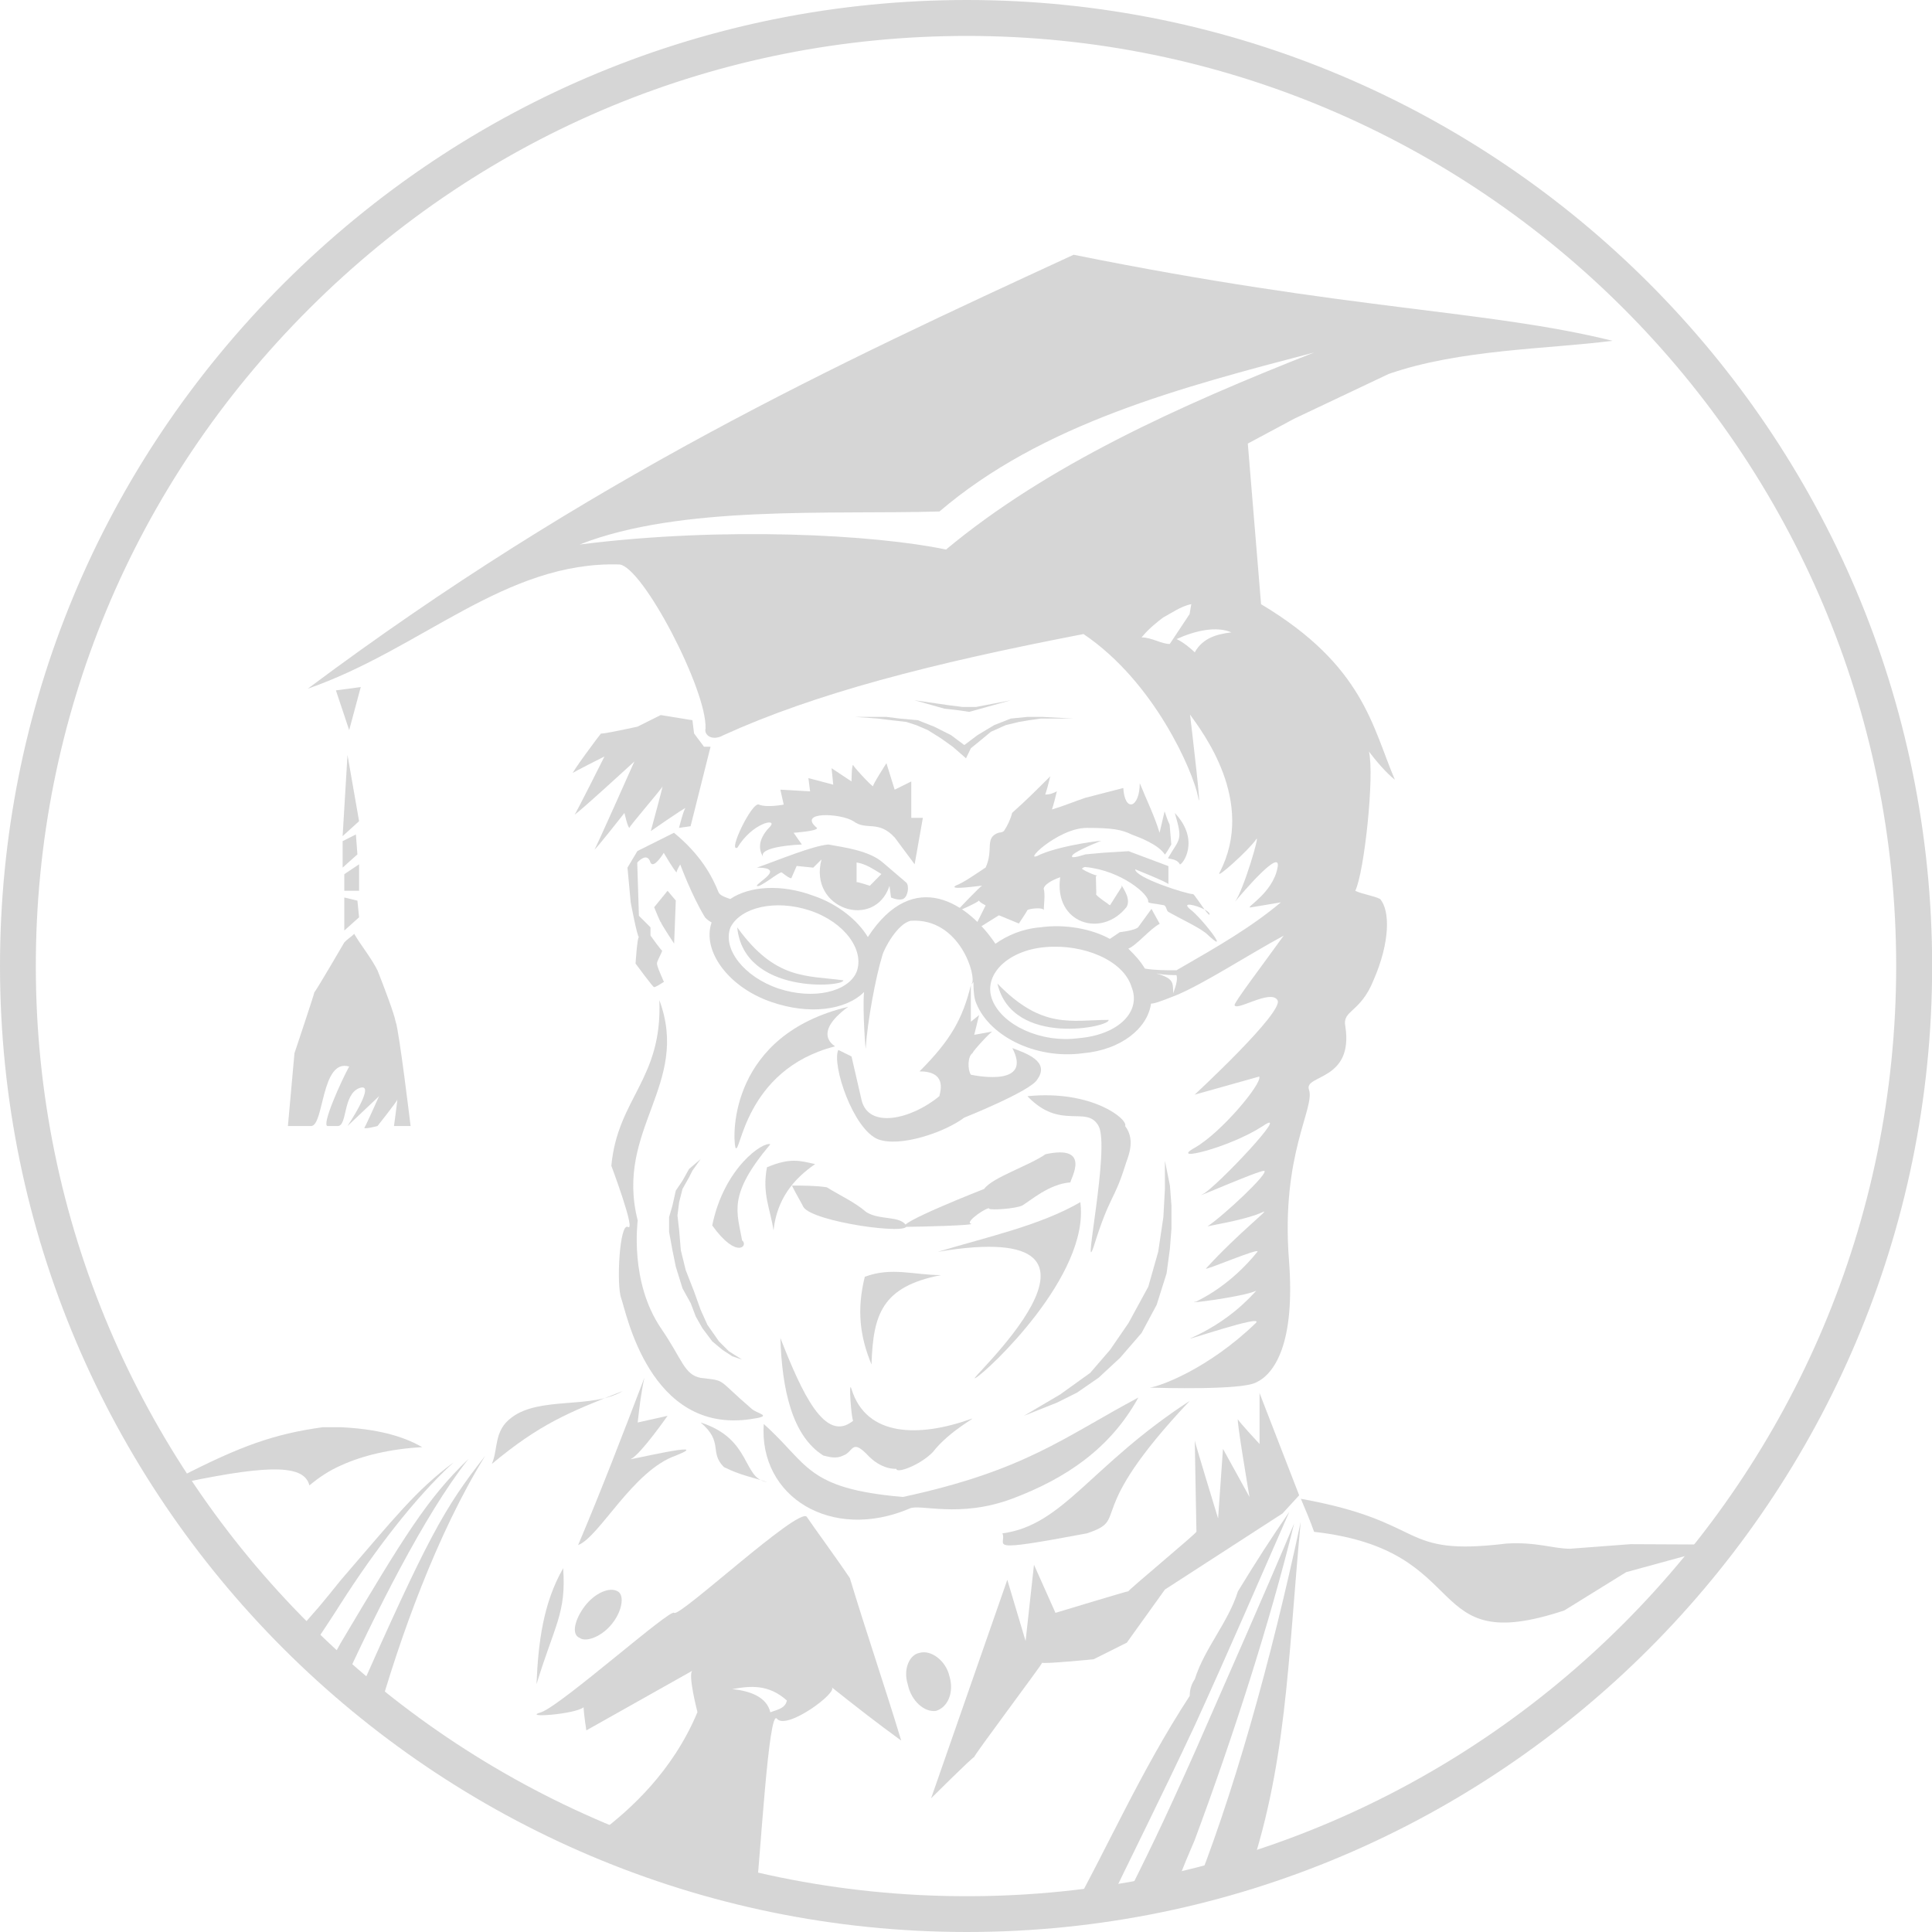 <svg width="150" height="150" viewBox="0 0 150 150" fill="none" xmlns="http://www.w3.org/2000/svg">
<g opacity="0.4" clip-path="url(#clip0_23_143)">
<path d="M35.228 113.529C32.27 115.716 30.589 117.903 26.471 122.667C24.921 124.582 24.921 124.63 22.353 127.467L23.75 128.862C24.779 126.935 24.933 126.911 26.471 124.476C29.039 120.468 32.139 116.354 35.228 113.529Z" fill="#999999"/>
<path d="M36.376 113.268C33.157 116.354 31.358 119.31 26.459 127.55C25.69 128.968 25.891 128.401 24.862 130.068L26.341 131.557C26.72 130.659 25.939 132.444 26.448 131.155C29.039 125.493 32.909 117.643 36.376 113.268Z" fill="#999999"/>
<path d="M24.022 115.326C24.791 114.687 25.572 114.167 26.471 113.777C28.14 113.008 30.329 112.488 32.779 112.358C31.24 111.46 29.181 110.939 26.471 110.809C26.093 110.809 25.572 110.809 25.051 110.809C21.324 111.33 18.744 112.228 13.987 114.675L14.496 115.054C21.194 113.659 23.631 113.789 24.022 115.326Z" fill="#999999"/>
<path d="M27.584 132.066L29.229 133.555C31.039 127.124 33.938 119.061 37.678 113.02C34.447 117.134 33.24 119.333 27.584 132.066Z" fill="#999999"/>
<path d="M126.594 119.889L121.896 120.244C120.606 120.244 119.28 119.7 116.961 119.842C108.465 120.87 111.033 118.175 100.998 116.366C101.27 117.004 101.767 118.175 102.027 118.931C114.654 120.35 110.252 128.756 121.458 125.032L126.25 122.064L134.072 119.924L126.594 119.889Z" fill="#999999"/>
<path d="M92.454 147.553L96.714 146.335C99.933 137.197 99.957 129.087 100.986 118.163C98.679 128.968 95.673 139.703 92.454 147.553Z" fill="#999999"/>
<path d="M100.477 118.281C98.04 124.086 95.342 130.127 92.762 136.038C90.182 141.819 89.117 143.971 86.798 148.593L90.715 147.813C91.744 145.366 91.602 145.543 92.762 142.848C95.72 134.879 98.548 126.131 100.477 118.281Z" fill="#999999"/>
<path d="M100.099 117.383C98.679 119.44 97.519 121.248 96.111 123.554C95.342 126.001 93.531 127.94 92.762 130.375C92.502 130.765 92.371 131.155 92.371 131.664C88.514 137.587 86.005 143.427 82.786 149.208L85.579 148.853C88.159 143.451 89.804 140.27 92.762 133.969C95.342 128.318 97.779 122.667 100.099 117.383Z" fill="#999999"/>
<path d="M61.486 92.048C62.386 92.048 63.297 92.048 64.184 92.178C65.214 92.816 66.374 93.336 67.273 94.117C68.314 94.755 69.853 94.365 70.361 95.145C70.74 95.925 63.155 94.885 62.386 93.726C62.125 93.218 61.735 92.568 61.486 92.048Z" fill="#999999"/>
<path d="M81.177 89.612C84.786 88.832 83.106 91.539 83.106 91.799C81.437 91.929 80.017 93.218 79.367 93.596C78.858 93.844 76.929 93.975 76.799 93.844C76.799 93.596 74.87 94.873 75.379 95.003C75.888 95.133 71.391 95.251 70.361 95.251C69.202 95.133 76.408 92.308 76.408 92.308C77.059 91.409 79.887 90.511 81.177 89.612Z" fill="#999999"/>
<path d="M91.212 63.119C91.851 65.306 91.602 65.046 90.703 66.594C90.573 66.725 91.342 66.594 91.602 67.103C91.733 67.233 93.271 65.306 91.212 63.119Z" fill="#999999"/>
<path d="M66.373 55.659H68.823L69.852 55.789L71.272 55.919L72.55 56.427L73.84 57.078L74.87 57.846L75.888 57.078L77.189 56.297L78.479 55.789L79.769 55.659H80.917L83.354 55.789H80.787L79.887 55.919L79.118 56.049L78.088 56.297L76.929 56.818L76.148 57.468L75.379 58.094L75 58.875L73.97 57.976L73.059 57.326L72.042 56.688L71.13 56.297L70.361 56.049L69.202 55.919L68.172 55.789L66.373 55.659Z" fill="#999999"/>
<path d="M71.012 54.37L73.32 55.02L74.361 55.139L75.248 55.269L76.148 55.02L78.479 54.37L75.769 54.89H74.74L73.71 54.76L72.811 54.63L71.012 54.37Z" fill="#999999"/>
<path d="M71.012 67.103L71.651 63.497H70.752V60.672L69.462 61.31L68.823 59.253C68.823 59.253 67.663 61.05 67.793 61.05C67.663 61.05 66.125 59.383 66.243 59.383C66.113 59.383 66.113 60.672 66.113 60.672L64.563 59.643L64.693 60.92L62.764 60.411L62.895 61.44L60.587 61.31L60.847 62.468C60.847 62.468 59.557 62.728 58.918 62.468C58.398 62.208 56.469 66.204 57.25 65.814C58.41 63.887 60.338 63.497 59.818 64.147C59.179 64.786 58.658 65.696 59.297 66.594C58.646 65.696 62.255 65.566 62.255 65.566L61.617 64.656C61.617 64.656 63.545 64.525 63.427 64.277C61.877 62.989 65.226 63.119 66.255 63.757C67.285 64.525 68.184 63.627 69.474 65.034L71.012 67.103Z" fill="#999999"/>
<path d="M51.83 69.16L52.469 69.916L52.339 73.262C52.339 73.262 51.309 71.713 51.309 71.595C51.309 71.725 50.789 70.437 50.789 70.437L51.83 69.16Z" fill="#999999"/>
<path d="M53.759 55.919L53.889 56.947L54.658 57.976H55.167L53.617 64.147L52.718 64.277C52.718 64.277 53.108 62.729 53.238 62.729C53.108 62.729 50.529 64.525 50.529 64.525C50.529 64.525 51.44 61.18 51.44 61.05C51.44 61.18 48.742 64.277 48.872 64.277C48.742 64.277 48.481 63.119 48.481 63.119C48.481 63.119 46.162 66.074 46.162 65.944C46.162 66.074 49.251 59.123 49.251 59.123C49.251 59.123 44.612 63.379 44.612 63.237C44.612 63.367 46.931 58.733 46.931 58.733C46.931 58.733 44.352 60.021 44.482 60.021C44.352 60.021 46.541 57.066 46.671 56.936C46.541 57.066 49.499 56.416 49.499 56.416L51.298 55.517L53.759 55.919Z" fill="#999999"/>
<path d="M78.597 81.372C80.147 84.328 76.018 83.571 75.379 83.441C75.118 83.051 75.118 82.022 75.509 81.762C75.509 81.632 76.929 80.084 77.059 80.084L75.639 80.344L76.018 78.807L75.379 79.327C75.379 78.677 75.379 77.27 75.379 76.49C74.74 79.067 73.84 80.734 71.391 83.181C73.45 83.181 73.059 84.6 72.929 85.108C70.74 86.917 67.391 87.685 66.882 85.368L66.113 82.022L65.084 81.514C64.563 82.673 66.243 87.685 68.172 88.454C69.852 89.092 73.32 87.933 74.858 86.775C74.858 86.775 80.017 84.718 80.526 83.819C81.567 82.401 79.627 81.762 78.597 81.372Z" fill="#999999"/>
<path d="M65.853 78.168C56.717 80.344 56.848 88.064 57.096 89.092C57.487 89.861 57.747 83.051 64.823 81.242C64.953 81.254 62.894 80.344 65.853 78.168Z" fill="#999999"/>
<path d="M79.769 85.108C84.786 84.6 87.615 86.917 87.354 87.425C88.254 88.596 87.484 90.002 87.354 90.511C86.455 93.348 86.195 92.698 84.905 96.812C84.005 99.377 86.195 89.104 85.295 87.425C84.384 85.758 82.325 87.803 79.769 85.108Z" fill="#999999"/>
<path d="M59.806 88.844C59.285 88.596 56.209 90.641 55.297 95.145C57.238 97.841 58.126 96.682 57.617 96.304C57.238 94.117 56.457 92.816 59.806 88.844Z" fill="#999999"/>
<path d="M90.443 90.121L90.833 92.048L90.951 93.596V95.393L90.833 96.942L90.573 98.869L89.804 101.304L88.632 103.492L86.964 105.419L85.295 106.967L83.615 108.126L82.076 108.894L79.497 109.923L82.325 108.256L84.644 106.589L86.194 104.792L87.614 102.723L89.153 99.898L89.922 97.19L90.324 94.495L90.443 92.308V90.121Z" fill="#999999"/>
<path d="M72.811 97.19C76.668 96.032 80.787 95.133 83.875 93.336C84.644 98.999 76.668 106.459 75.769 106.967C74.361 107.866 89.673 94.365 72.811 97.19Z" fill="#999999"/>
<path d="M54.398 89.99L53.759 90.889L53.499 91.409L52.99 92.308L52.73 93.336L52.599 94.365L52.73 95.523L52.86 97.072L53.238 98.609L53.889 100.276L54.398 101.695L54.919 102.853L55.818 104.142L56.587 104.91L57.617 105.56L56.848 105.3L56.078 104.792L55.297 104.142L54.528 103.113L54.019 102.215L53.629 101.186L52.99 100.028L52.469 98.349L52.209 97.072L51.949 95.653V94.495L52.209 93.596L52.469 92.438L52.99 91.669L53.499 90.759L54.398 89.99Z" fill="#999999"/>
<path d="M51.191 77.648C53.629 84.21 47.712 87.685 49.511 94.755C49.511 94.885 48.872 99.507 51.31 103.113C52.99 105.56 53.108 106.719 54.398 106.979C56.457 107.227 55.558 106.979 58.398 109.414C58.919 109.805 60.066 109.935 58.268 110.183C50.41 111.341 48.612 101.825 48.233 100.808C47.842 99.767 48.103 94.885 48.754 95.263C49.393 95.653 47.464 90.511 47.464 90.511C47.961 85.226 51.44 83.819 51.191 77.648Z" fill="#999999"/>
<path d="M28.01 53.342L27.11 56.687L26.081 53.602L28.01 53.342Z" fill="#999999"/>
<path d="M52.599 67.741C52.599 67.741 52.587 67.729 52.576 67.729C52.587 67.741 52.587 67.741 52.599 67.741Z" fill="#999999"/>
<path d="M95.851 70.059C95.863 70.047 95.875 70.023 95.887 70.011C95.779 70.155 95.743 70.191 95.851 70.059Z" fill="#999999"/>
<path d="M26.98 58.614L27.879 63.757L26.601 64.916L26.98 58.614Z" fill="#999999"/>
<path d="M27.631 64.786L26.601 65.306V67.363L27.749 66.334L27.631 64.786Z" fill="#999999"/>
<path d="M27.88 67.103L26.732 67.871V69.16H27.88V67.103Z" fill="#999999"/>
<path d="M26.732 69.68L27.749 69.928L27.88 71.217L26.732 72.246V69.68Z" fill="#999999"/>
<path d="M27.501 72.505C28.021 73.404 28.791 74.314 29.311 75.343C29.82 76.631 30.601 78.689 30.72 79.327C30.98 79.965 31.879 87.425 31.879 87.425H30.589C30.589 87.425 30.85 85.498 30.85 85.368C30.85 85.486 29.311 87.425 29.311 87.425C29.311 87.425 28.282 87.697 28.282 87.555C28.282 87.685 29.43 85.108 29.43 85.108L26.98 87.425C26.98 87.425 29.299 83.961 27.891 84.481C26.602 84.99 26.98 87.425 26.223 87.425H25.442C24.921 87.425 26.471 83.961 27.11 82.803C24.921 82.164 25.17 87.425 24.152 87.425H22.353L22.862 81.774C22.862 81.774 24.412 77.14 24.412 77.022C24.412 77.152 26.732 73.168 26.732 73.168C26.98 72.896 27.241 72.766 27.501 72.505Z" fill="#999999"/>
<path d="M63.285 90.381C62.125 90.121 61.344 89.861 59.546 90.629C59.155 92.686 59.806 93.845 60.054 95.523C60.327 93.088 61.605 91.539 63.285 90.381Z" fill="#999999"/>
<path d="M45.393 124.712C46.162 123.696 47.322 123.175 47.961 123.554C48.469 123.814 48.351 124.984 47.57 126.001C46.801 127.029 45.511 127.55 44.99 127.159C44.352 126.899 44.612 125.753 45.393 124.712Z" fill="#999999"/>
<path d="M73.71 130.127C73.45 128.968 72.302 128.058 71.391 128.33C70.61 128.46 70.101 129.607 70.48 130.777C70.74 132.054 71.769 132.964 72.669 132.834C73.58 132.562 74.101 131.404 73.71 130.127Z" fill="#999999"/>
<path d="M97.779 108.126L100.868 116.094L99.578 117.501L90.443 123.412L87.484 127.538L84.905 128.826C84.905 128.826 80.917 129.217 80.917 129.087C80.917 129.217 75.509 136.416 75.639 136.416C75.509 136.416 72.29 139.62 72.29 139.62L78.207 122.655L79.627 127.408L80.278 121.485L81.946 125.221C81.946 125.221 87.484 123.542 87.614 123.542C87.484 123.542 92.892 119.049 92.892 118.919C92.892 119.049 92.762 111.98 92.762 111.85C92.762 111.968 94.572 117.891 94.572 117.891L94.951 112.488L97.01 116.224C97.01 116.224 95.981 110.171 96.111 110.171C95.981 110.171 97.791 112.11 97.791 112.11V108.126H97.779Z" fill="#999999"/>
<path d="M50.032 106.967C48.363 111.341 46.683 115.716 44.884 119.96C46.553 119.321 49.132 114.167 52.481 113.008C55.7 111.72 48.233 113.517 49.002 113.268C49.771 112.878 51.83 109.923 51.83 109.923L49.511 110.443C49.641 109.284 49.771 108.126 50.032 106.967Z" fill="#999999"/>
<path d="M43.724 121.757C43.973 125.232 43.074 126.131 41.654 130.765C41.784 127.55 42.174 124.452 43.724 121.757Z" fill="#999999"/>
<path d="M59.297 110.561C62.776 113.647 62.516 115.574 70.101 116.224C79.627 114.167 82.585 111.59 88.383 108.504C86.194 112.488 82.715 114.805 78.597 116.354C74.479 117.903 71.391 116.732 70.622 117.122C64.563 119.7 58.907 116.224 59.297 110.561Z" fill="#999999"/>
<path d="M77.828 119.05C82.585 118.411 84.656 113.777 92.371 108.764C83.875 117.761 87.863 117.891 84.384 119.05C76.148 120.598 78.219 119.96 77.828 119.05Z" fill="#999999"/>
<path d="M73.059 98.999C71 98.999 69.202 98.349 67.143 99.129C66.504 101.706 66.764 103.763 67.663 105.939C67.793 102.085 68.433 99.897 73.059 98.999Z" fill="#999999"/>
<path d="M48.351 107.996C44.103 109.674 41.914 110.561 38.186 113.659C38.695 112.5 38.316 111.081 39.725 110.053C41.914 108.386 46.032 109.414 48.351 107.996Z" fill="#999999"/>
<path d="M54.398 110.443C58.398 111.72 57.617 114.805 59.557 115.065C58.398 114.687 57.498 114.545 56.209 113.907C55.037 112.748 56.209 111.98 54.398 110.443Z" fill="#999999"/>
<path d="M60.587 103.882C60.717 107.866 61.486 111.471 63.924 113.008C64.445 113.138 64.953 113.268 65.462 113.008C66.243 112.748 66.113 111.72 67.273 112.878C68.432 114.167 69.592 114.037 69.592 114.037C69.592 114.427 71.403 113.777 72.42 112.748C73.71 111.07 76.018 109.923 75.379 110.171C71.391 111.59 67.273 111.59 66.113 107.854C65.853 106.955 66.113 110.301 66.243 110.301C64.054 112.11 62.255 108.126 60.587 103.882Z" fill="#999999"/>
<path d="M77.438 76.36C80.917 79.965 83.224 79.185 86.064 79.185C86.325 79.705 78.597 81.372 77.438 76.36Z" fill="#999999"/>
<path d="M57.238 71.997C60.196 76.111 62.634 75.721 65.474 76.111C65.604 76.62 57.747 77.27 57.238 71.997Z" fill="#999999"/>
<path d="M70.361 68.521L68.551 66.973C67.521 66.074 65.723 65.814 64.303 65.566C63.013 65.696 60.575 66.724 58.764 67.363C61.072 67.363 58.764 68.521 58.764 68.77C58.895 69.03 60.575 67.611 60.693 67.741C60.563 67.611 61.462 68.391 61.462 68.131L61.853 67.233L63.143 67.363L63.782 66.724C62.752 70.579 67.9 72.245 69.06 68.781L69.178 69.68C69.178 69.68 69.699 69.928 70.077 69.81C70.491 69.68 70.622 68.77 70.361 68.521ZM67.533 68.77C67.533 68.77 66.598 68.462 66.504 68.486V68.51C66.492 68.498 66.492 68.486 66.504 68.486V66.961C67.273 67.091 67.793 67.481 68.432 67.859L67.533 68.77Z" fill="#999999"/>
<path d="M93.91 70.969C93.91 70.862 93.744 70.744 93.519 70.614C93.744 70.909 93.91 71.11 93.91 70.969Z" fill="#999999"/>
<path d="M92.371 70.567C91.709 69.999 92.868 70.271 93.519 70.614C93.176 70.141 92.703 69.42 92.632 69.42C92.123 69.42 88.135 68.143 88.135 67.493C88.135 67.493 90.715 68.521 90.715 68.651C90.715 68.521 90.715 67.245 90.715 67.245L87.626 66.086L85.686 66.204L84.266 66.334C84.266 66.334 83.106 66.725 83.236 66.464C83.236 66.216 84.786 65.566 85.425 65.306C86.064 65.176 82.585 65.566 80.787 66.334C79.118 67.233 82.076 64.277 84.384 64.277C86.313 64.277 87.094 64.407 87.851 64.786C88.502 65.034 89.91 65.554 90.431 66.334C90.431 66.464 90.94 65.566 90.94 65.566L90.809 64.017C90.679 63.769 90.549 63.379 90.419 62.989C90.289 63.509 90.159 64.147 90.028 64.656C89.65 63.379 89.011 62.09 88.49 60.801C88.49 62.728 87.33 63.119 87.212 61.18C86.171 61.44 85.283 61.688 84.242 61.948C83.473 62.208 82.561 62.587 81.674 62.847C81.804 62.468 81.934 61.948 82.053 61.44C81.792 61.57 81.544 61.688 81.153 61.688C81.284 61.31 81.414 60.79 81.544 60.27C80.514 61.298 79.615 62.197 78.585 63.107C78.455 63.615 78.207 64.135 77.947 64.514C77.816 64.644 77.556 64.644 77.556 64.644C76.396 65.034 77.177 65.932 76.526 67.351C75.757 67.859 74.846 68.51 74.207 68.758C73.556 69.148 76.136 68.758 76.266 68.758C76.136 68.758 74.207 70.815 74.207 70.815C74.207 70.815 76.006 70.046 76.006 69.905C76.006 70.035 76.526 70.295 76.526 70.295L75.497 72.352L77.556 71.063L79.106 71.702C79.106 71.702 79.781 70.685 79.769 70.661C79.934 70.531 81.035 70.425 81.035 70.673C81.035 70.425 81.165 69.396 81.035 69.006C81.035 68.746 81.556 68.368 82.313 68.108C81.804 71.702 85.543 72.872 87.472 70.413C87.733 69.893 87.472 69.384 87.082 68.734C87.082 68.734 87.082 68.734 87.082 68.864L86.183 70.283C86.183 70.283 86.159 70.271 86.135 70.248L86.123 70.259L85.946 70.117C85.591 69.881 84.964 69.432 85.118 69.384L85.082 68.013C85.106 68.013 85.129 68.025 85.153 68.025V67.966C85.023 67.966 84.372 67.706 83.993 67.446C84.124 67.316 84.254 67.316 84.254 67.316C87.082 67.576 89.271 69.503 89.141 70.011C89.141 70.141 89.662 70.141 90.3 70.271C90.549 70.271 90.549 70.649 90.679 70.779C91.579 71.3 92.999 71.95 93.638 72.458C95.72 74.433 93.401 71.347 92.371 70.567Z" fill="#999999"/>
<path d="M97.909 46.91L96.88 34.438L100.477 32.511L107.814 29.035C113.352 27.108 120.18 27.108 125.197 26.458C115.269 24.023 104.986 24.141 83.354 19.779C64.954 28.267 45.772 37.133 23.892 53.472C32.767 50.386 39.204 43.565 48.079 43.825C49.89 43.955 54.907 53.602 54.777 56.557C54.647 57.066 55.286 57.586 56.197 57.066C63.285 53.85 72.16 51.533 84.124 49.228C89.662 52.963 92.62 59.903 93.01 61.83C93.365 63.686 92.549 56.794 92.395 55.481C93.283 56.746 97.566 62.197 94.691 67.741C94.312 68.391 97.01 65.944 97.519 65.176C97.898 64.537 96.549 69.112 95.886 70.011C96.478 69.29 99.519 65.743 99.187 67.363C98.809 69.42 96.489 70.567 97.128 70.448L99.448 70.058C97.128 71.997 94.691 73.404 91.342 75.331C90.443 75.331 89.662 75.331 88.892 75.201C88.502 74.562 88.123 74.172 87.603 73.652C88.242 73.404 89.283 72.115 90.04 71.725L89.401 70.567L88.36 71.997C88.1 72.245 86.94 72.375 86.94 72.375C86.94 72.375 86.561 72.635 86.171 72.896C84.763 72.115 82.692 71.725 80.763 71.997C79.343 72.115 78.195 72.635 77.284 73.274C75.225 70.188 70.977 67.233 67.379 72.754C66.61 71.465 65.06 70.188 63.131 69.538C60.693 68.64 58.244 68.77 56.694 69.798C56.315 69.668 55.925 69.538 55.794 69.29C55.286 68.001 54.374 66.334 52.327 64.656L49.487 66.074L48.718 67.363L48.967 70.058C48.967 70.058 49.475 72.754 49.605 72.754C49.475 72.754 49.345 74.811 49.345 74.811C49.345 74.811 50.765 76.738 50.765 76.62C50.765 76.75 51.546 76.23 51.546 76.23C51.546 76.23 50.907 74.823 51.026 74.823C50.895 74.823 51.416 73.924 51.416 73.794C51.416 73.924 50.505 72.635 50.505 72.635V71.997L49.605 71.099L49.475 66.973C49.475 66.973 50.245 66.074 50.505 66.973C50.765 67.493 51.534 66.216 51.534 66.216C51.534 66.216 52.363 67.635 52.54 67.741C52.481 67.658 52.812 67.115 52.812 67.115C52.812 67.115 53.712 69.55 54.741 71.229C54.871 71.359 55.002 71.489 55.25 71.619C54.481 73.806 56.54 76.643 59.877 77.79C62.835 78.819 65.675 78.428 67.084 77.022C66.953 78.428 67.214 81.774 67.214 81.384C67.344 79.339 67.983 75.863 68.504 74.184C68.634 73.664 69.663 71.737 70.693 71.489C74.55 71.229 75.84 75.863 75.45 76.371C75.45 76.501 75.45 76.371 75.58 76.241C75.58 76.631 75.58 77.14 75.71 77.66C76.609 80.355 80.337 82.282 84.076 81.774C87.035 81.514 89.094 79.847 89.366 77.92C89.614 77.92 90.005 77.79 91.295 77.282C93.472 76.383 96.821 74.184 99.661 72.647C97.909 75.083 95.85 77.778 95.85 78.038C95.981 78.547 98.679 76.761 99.187 77.66C99.708 78.558 92.75 84.99 92.75 84.99L97.767 83.583C98.028 84.091 94.809 87.957 92.75 89.116C90.691 90.274 95.448 89.116 98.028 87.437C100.465 85.77 94.419 92.201 93.389 92.71C92.36 93.23 97.637 90.901 98.146 90.901C98.608 91.007 94.987 94.4 93.744 95.216C94.667 95.015 96.833 94.66 98.016 94.117C98.785 93.726 96.217 95.653 93.638 98.479C93.377 98.739 97.886 96.8 97.625 97.19C95.436 99.897 93.117 100.914 92.868 101.056C91.732 101.281 96.418 100.713 97.531 100.217C96.975 100.82 95.389 102.581 92.478 103.882C91.579 104.272 98.276 101.955 97.495 102.723C93.791 106.305 89.993 107.665 89.247 107.736C90.159 107.759 96.312 107.937 97.495 107.346C98.915 106.707 100.584 104.378 100.075 97.829C99.436 89.6 102.134 85.995 101.625 84.588C101.246 83.429 105.104 83.938 104.453 79.693C104.193 78.405 105.613 78.665 106.642 76.099C107.932 73.144 107.932 70.697 107.151 69.798C106.642 69.538 105.743 69.42 105.222 69.16C105.921 67.753 106.725 60.234 106.287 58.354C106.749 58.969 107.613 60.009 108.299 60.541C106.536 56.427 105.885 51.675 97.909 46.91ZM88.632 49.488C89.153 48.849 89.792 48.329 90.312 47.939C90.821 47.679 91.721 47.041 92.49 46.91L92.36 47.679L90.821 49.996C90.182 50.008 89.425 49.488 88.632 49.488ZM92.762 50.646C92.371 50.268 91.863 49.866 91.354 49.618C92.762 48.968 94.442 48.589 95.602 49.097C94.561 49.228 93.401 49.488 92.762 50.646ZM73.45 42.666C67.912 41.508 56.209 40.858 45.002 42.276C52.86 39.191 64.445 39.959 72.941 39.711C80.917 32.889 91.732 30.064 102.027 27.368C91.602 31.471 81.307 36.117 73.45 42.666ZM66.504 75.461C65.853 77.01 63.155 77.648 60.445 76.75C57.747 75.839 56.067 73.652 56.717 71.997C57.498 70.448 60.196 69.798 62.894 70.697C65.604 71.607 67.143 73.794 66.504 75.461ZM83.745 80.604C80.787 80.994 77.816 79.575 77.047 77.648C76.278 75.721 78.207 73.782 81.165 73.534C84.124 73.274 87.224 74.562 87.851 76.62C88.632 78.547 86.833 80.344 83.745 80.604ZM91.082 77.128C91.082 76.23 91.082 75.969 89.792 75.579C90.443 75.709 91.082 75.709 91.342 75.709C91.472 76.111 91.212 76.75 91.082 77.128Z" fill="#999999"/>
<path d="M69.971 135.139C68.681 130.883 67.273 126.781 65.983 122.525C64.954 120.988 63.155 118.541 62.634 117.761C61.995 116.992 52.718 125.623 52.339 125.221C52.079 124.842 43.712 132.29 42.044 132.929C40.376 133.413 44.659 133.106 45.31 132.55C45.322 133.059 45.523 134.347 45.523 134.347L53.759 129.713C53.38 129.961 54.15 132.929 54.15 132.929C52.221 137.563 48.884 140.519 46.683 142.197L45.346 143.273L56.836 147.364L58.646 147.718C59.037 144.243 59.676 132.539 60.327 133.449C61.096 134.347 65.084 131.392 64.575 131.002C66.374 132.432 68.172 133.839 69.971 135.139ZM59.806 132.941C59.546 131.782 58.268 131.274 56.848 131.144C58.268 130.884 59.676 130.753 61.096 132.03C60.966 132.562 60.587 132.68 59.806 132.941Z" fill="#999999"/>
<path d="M2.781 75C2.781 55.742 10.319 37.618 24.022 23.952C37.701 10.297 55.842 2.79 75.071 2.79C114.855 2.79 147.219 35.183 147.219 75C147.219 114.829 114.855 147.222 75.071 147.222C35.216 147.222 2.781 114.829 2.781 75ZM22.057 21.977C7.834 36.176 0 54.997 0 75C0 116.354 33.678 150 75.071 150C116.393 150 150.012 116.354 150.012 75C150 33.646 116.393 0 75.071 0C55.096 0 36.269 7.803 22.057 21.977Z" fill="#999999"/>
</g>
<defs>
<clipPath id="clip0_23_143">
<rect width="150" height="150" fill="white"/>
</clipPath>
</defs>
</svg>
